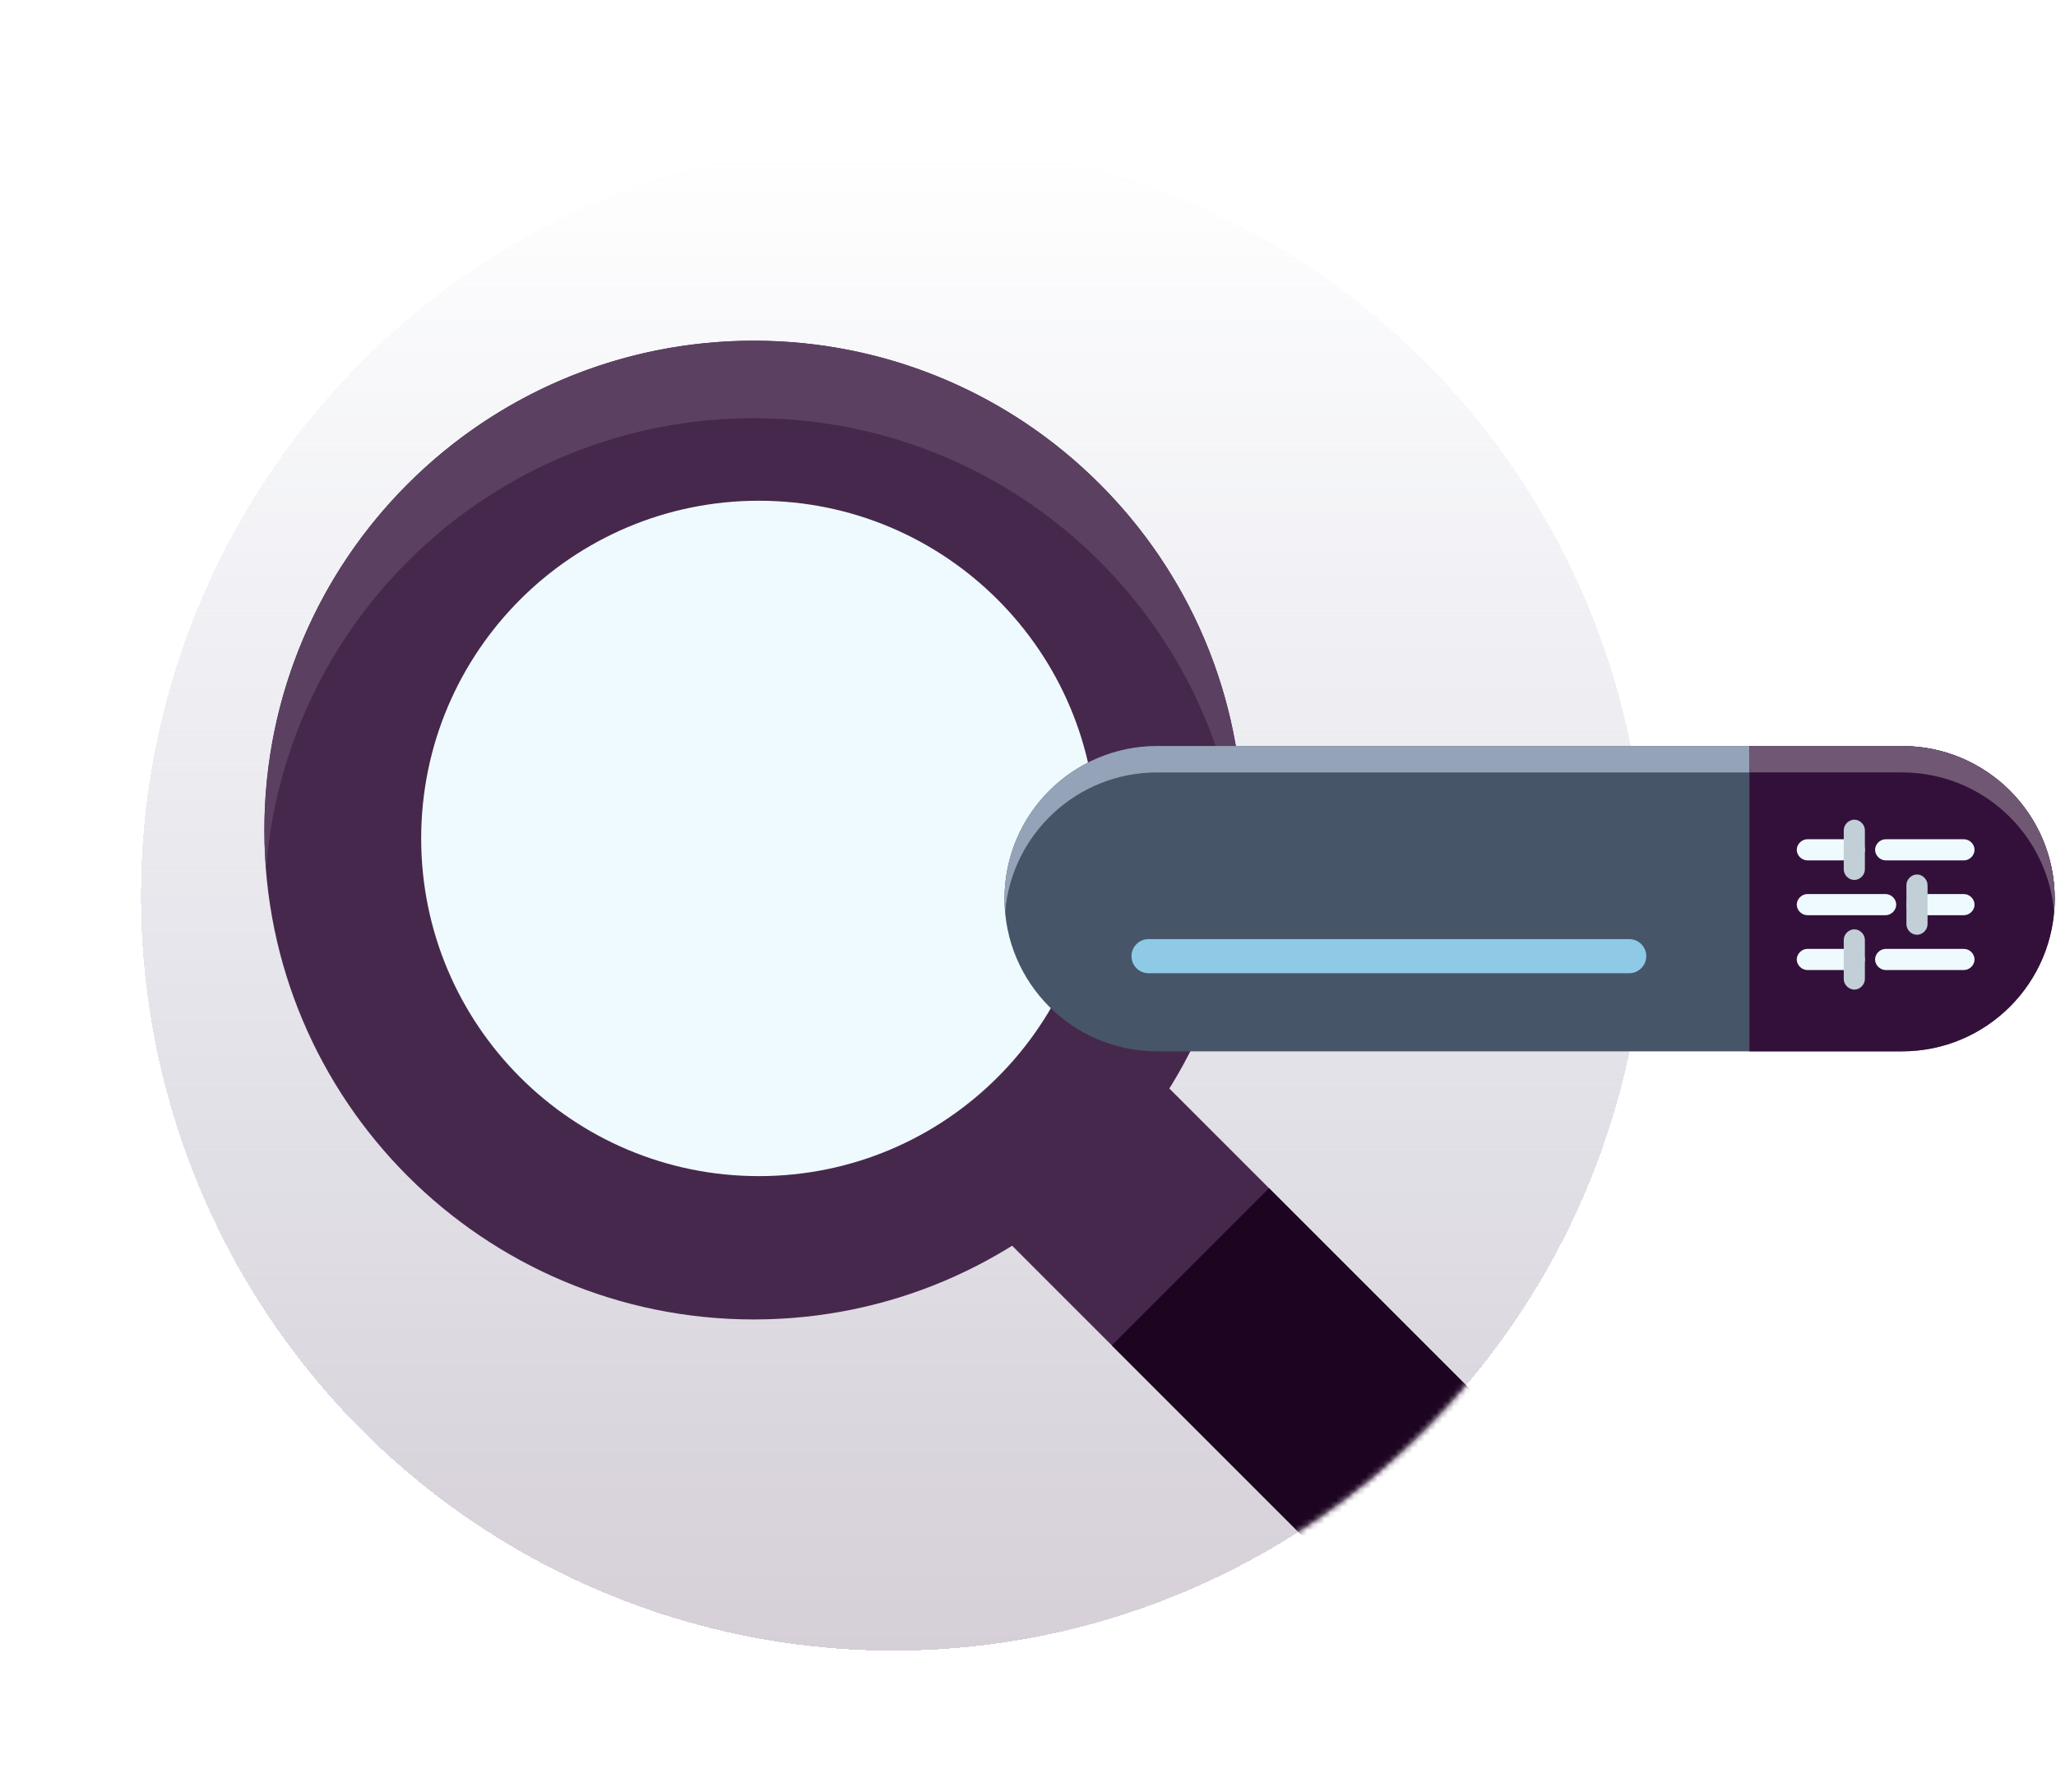 <svg width="350" height="305" viewBox="0 0 350 305" fill="none" xmlns="http://www.w3.org/2000/svg"><g filter="url(#filter0_d_2380_40380)"><ellipse cx="152.078" cy="152.5" rx="128.078" ry="128.5" fill="url(#paint0_linear_2380_40380)" shape-rendering="crispEdges"/></g><mask id="mask0_2380_40380" style="mask-type:alpha" maskUnits="userSpaceOnUse" x="24" y="24" width="257" height="257"><ellipse cx="152.078" cy="152.5" rx="128.078" ry="128.5" fill="#CCD1E0"/></mask><g mask="url(#mask0_2380_40380)"><path d="M264.456 277.458C257.064 284.848 245.082 284.848 237.692 277.458L159.387 199.152L186.15 172.388L264.456 250.694C271.846 258.085 271.846 270.067 264.456 277.458Z" fill="#47284D"/><path d="M211.616 141.309C211.616 187.318 174.318 224.616 128.307 224.616C82.299 224.617 45 187.318 45 141.309C45 95.299 82.299 58 128.307 58C174.318 58 211.616 95.299 211.616 141.309Z" fill="#47284D"/><path d="M69.401 95.583C101.935 63.051 154.685 63.051 187.218 95.583C201.806 110.173 209.831 128.828 211.337 147.901C213.187 124.44 205.164 100.345 187.218 82.4C154.685 49.867 101.935 49.867 69.401 82.4C51.458 100.345 43.433 124.439 45.283 147.9C46.789 128.827 54.814 110.173 69.401 95.583Z" fill="#5C4061"/><path d="M186.673 142.731C186.673 174.479 160.935 200.216 129.185 200.216C97.436 200.216 71.699 174.479 71.699 142.731C71.699 110.98 97.436 85.243 129.185 85.243C160.935 85.243 186.673 110.98 186.673 142.731Z" fill="#EFFAFF"/><path d="M189.27 229.031L237.695 277.458C245.085 284.847 257.067 284.847 264.459 277.458C271.849 270.067 271.849 258.086 264.459 250.693L216.032 202.268L189.27 229.031Z" fill="#1D0521"/><path d="M268.266 256.209C267.353 258.204 266.098 260.082 264.456 261.724C260.772 265.408 255.946 267.254 251.117 267.264V267.267H227.5L237.69 277.459C245.081 284.849 257.063 284.849 264.454 277.459C270.203 271.71 271.459 263.19 268.266 256.209Z" fill="#1D0521"/></g><path d="M323.791 178.972H196.984C182.634 178.972 171 167.338 171 152.986C171 138.634 182.634 127.002 196.984 127.002H323.791C338.143 127 349.777 138.634 349.777 152.986C349.777 167.336 338.143 178.972 323.791 178.972Z" fill="#475569"/><path d="M323.791 127H196.987C182.634 127 171 138.635 171 152.987C171 153.743 171.04 154.49 171.103 155.233C172.243 141.933 183.392 131.493 196.986 131.493H323.791C337.385 131.493 348.534 141.933 349.675 155.233C349.738 154.49 349.778 153.743 349.778 152.987C349.777 138.634 338.143 127 323.791 127L323.791 127Z" fill="#94A3B8"/><path d="M323.792 178.972H297.809V127H323.793C338.145 127 349.779 138.634 349.779 152.986C349.779 167.337 338.145 178.972 323.793 178.972H323.792Z" fill="#331039"/><path d="M307.667 155.3H321.001C321.363 155.3 321.684 155.124 321.904 154.904C322.124 154.683 322.301 154.363 322.301 154C322.301 153.637 322.124 153.317 321.904 153.096C321.684 152.876 321.363 152.7 321.001 152.7H307.667C307.305 152.7 306.984 152.876 306.764 153.096C306.543 153.317 306.367 153.637 306.367 154C306.367 154.363 306.543 154.683 306.764 154.904C306.984 155.124 307.305 155.3 307.667 155.3ZM326.334 155.3H334.334C334.696 155.3 335.017 155.124 335.237 154.904C335.458 154.683 335.634 154.363 335.634 154C335.634 153.637 335.458 153.317 335.237 153.096C335.017 152.876 334.696 152.7 334.334 152.7H326.334C325.971 152.7 325.65 152.876 325.43 153.096C325.21 153.317 325.034 153.637 325.034 154C325.034 154.363 325.21 154.683 325.43 154.904C325.65 155.124 325.971 155.3 326.334 155.3ZM321.001 145.967H334.334C334.696 145.967 335.017 145.79 335.237 145.57C335.458 145.35 335.634 145.029 335.634 144.667C335.634 144.304 335.458 143.983 335.237 143.763C335.017 143.543 334.696 143.367 334.334 143.367H321.001C320.638 143.367 320.317 143.543 320.097 143.763C319.877 143.983 319.701 144.304 319.701 144.667C319.701 145.029 319.877 145.35 320.097 145.57C320.317 145.79 320.638 145.967 321.001 145.967ZM307.667 145.967H315.667C316.03 145.967 316.351 145.79 316.571 145.57C316.791 145.35 316.967 145.029 316.967 144.667C316.967 144.304 316.791 143.983 316.571 143.763C316.351 143.543 316.03 143.367 315.667 143.367H307.667C307.305 143.367 306.984 143.543 306.764 143.763C306.543 143.983 306.367 144.304 306.367 144.667C306.367 145.029 306.543 145.35 306.764 145.57C306.984 145.79 307.305 145.967 307.667 145.967ZM321.001 164.633H334.334C334.696 164.633 335.017 164.457 335.237 164.237C335.458 164.017 335.634 163.696 335.634 163.333C335.634 162.971 335.458 162.65 335.237 162.43C335.017 162.21 334.696 162.033 334.334 162.033H321.001C320.638 162.033 320.317 162.21 320.097 162.43C319.877 162.65 319.701 162.971 319.701 163.333C319.701 163.696 319.877 164.017 320.097 164.237C320.317 164.457 320.638 164.633 321.001 164.633ZM307.667 164.633H315.667C316.03 164.633 316.351 164.457 316.571 164.237C316.791 164.017 316.967 163.696 316.967 163.333C316.967 162.971 316.791 162.65 316.571 162.43C316.351 162.21 316.03 162.033 315.667 162.033H307.667C307.305 162.033 306.984 162.21 306.764 162.43C306.543 162.65 306.367 162.971 306.367 163.333C306.367 163.696 306.543 164.017 306.764 164.237C306.984 164.457 307.305 164.633 307.667 164.633Z" fill="#EFFAFF" stroke="#EFFAFF"/><path d="M314.367 148C314.367 148.363 314.543 148.683 314.764 148.904C314.984 149.124 315.305 149.3 315.667 149.3C316.03 149.3 316.351 149.124 316.571 148.904C316.791 148.683 316.967 148.363 316.967 148V141.333C316.967 140.971 316.791 140.65 316.571 140.43C316.351 140.21 316.03 140.033 315.667 140.033C315.305 140.033 314.984 140.21 314.764 140.43C314.543 140.65 314.367 140.971 314.367 141.333V148ZM325.034 157.333C325.034 157.696 325.21 158.017 325.43 158.237C325.65 158.457 325.971 158.633 326.334 158.633C326.696 158.633 327.017 158.457 327.237 158.237C327.458 158.017 327.634 157.696 327.634 157.333V150.667C327.634 150.304 327.458 149.983 327.237 149.763C327.017 149.543 326.696 149.367 326.334 149.367C325.971 149.367 325.65 149.543 325.43 149.763C325.21 149.983 325.034 150.304 325.034 150.667V157.333ZM314.367 166.667C314.367 167.029 314.543 167.35 314.764 167.57C314.984 167.79 315.305 167.967 315.667 167.967C316.03 167.967 316.351 167.79 316.571 167.57C316.791 167.35 316.967 167.029 316.967 166.667V160C316.967 159.637 316.791 159.317 316.571 159.096C316.351 158.876 316.03 158.7 315.667 158.7C315.305 158.7 314.984 158.876 314.764 159.096C314.543 159.317 314.367 159.637 314.367 160V166.667Z" fill="#C2CFD6" stroke="#C2CFD6"/><path d="M346.014 139.512C344.932 137.731 343.639 136.086 342.165 134.613C341.733 134.183 341.286 133.769 340.824 133.372C339.396 132.128 337.838 131.043 336.176 130.136C335.807 129.936 335.434 129.745 335.056 129.562C333.21 128.675 331.266 128.011 329.264 127.583C327.465 127.196 325.63 127.001 323.79 127H297.805V131.492H323.79C337.385 131.492 348.532 141.933 349.673 155.233C349.673 155.229 349.673 155.227 349.675 155.224C349.705 154.864 349.729 154.5 349.747 154.137C349.765 153.755 349.775 153.372 349.775 152.986C349.777 148.052 348.403 143.441 346.014 139.512Z" fill="#705874"/><path d="M277.347 165.677H195.519C193.915 165.677 192.617 164.376 192.617 162.772C192.617 161.169 193.917 159.87 195.519 159.87H277.347C278.116 159.87 278.855 160.176 279.399 160.72C279.943 161.264 280.249 162.002 280.249 162.772C280.249 164.376 278.951 165.677 277.347 165.677Z" fill="#8ECAE6"/><defs><filter id="filter0_d_2380_40380" x="0" y="0" width="304.156" height="305" filterUnits="userSpaceOnUse" color-interpolation-filters="sRGB"><feFlood flood-opacity="0" result="BackgroundImageFix"/><feColorMatrix in="SourceAlpha" type="matrix" values="0 0 0 0 0 0 0 0 0 0 0 0 0 0 0 0 0 0 127 0" result="hardAlpha"/><feMorphology radius="4" operator="dilate" in="SourceAlpha" result="effect1_dropShadow_2380_40380"/><feOffset/><feGaussianBlur stdDeviation="10"/><feComposite in2="hardAlpha" operator="out"/><feColorMatrix type="matrix" values="0 0 0 0 0.439 0 0 0 0 0.345 0 0 0 0 0.455 0 0 0 0.12 0"/><feBlend mode="normal" in2="BackgroundImageFix" result="effect1_dropShadow_2380_40380"/><feBlend mode="normal" in="SourceGraphic" in2="effect1_dropShadow_2380_40380" result="shape"/></filter><linearGradient id="paint0_linear_2380_40380" x1="152.078" y1="24" x2="152.078" y2="281" gradientUnits="userSpaceOnUse"><stop stop-color="#CCD1E0" stop-opacity="0"/><stop offset="1" stop-color="#D6CFD7"/></linearGradient></defs></svg>